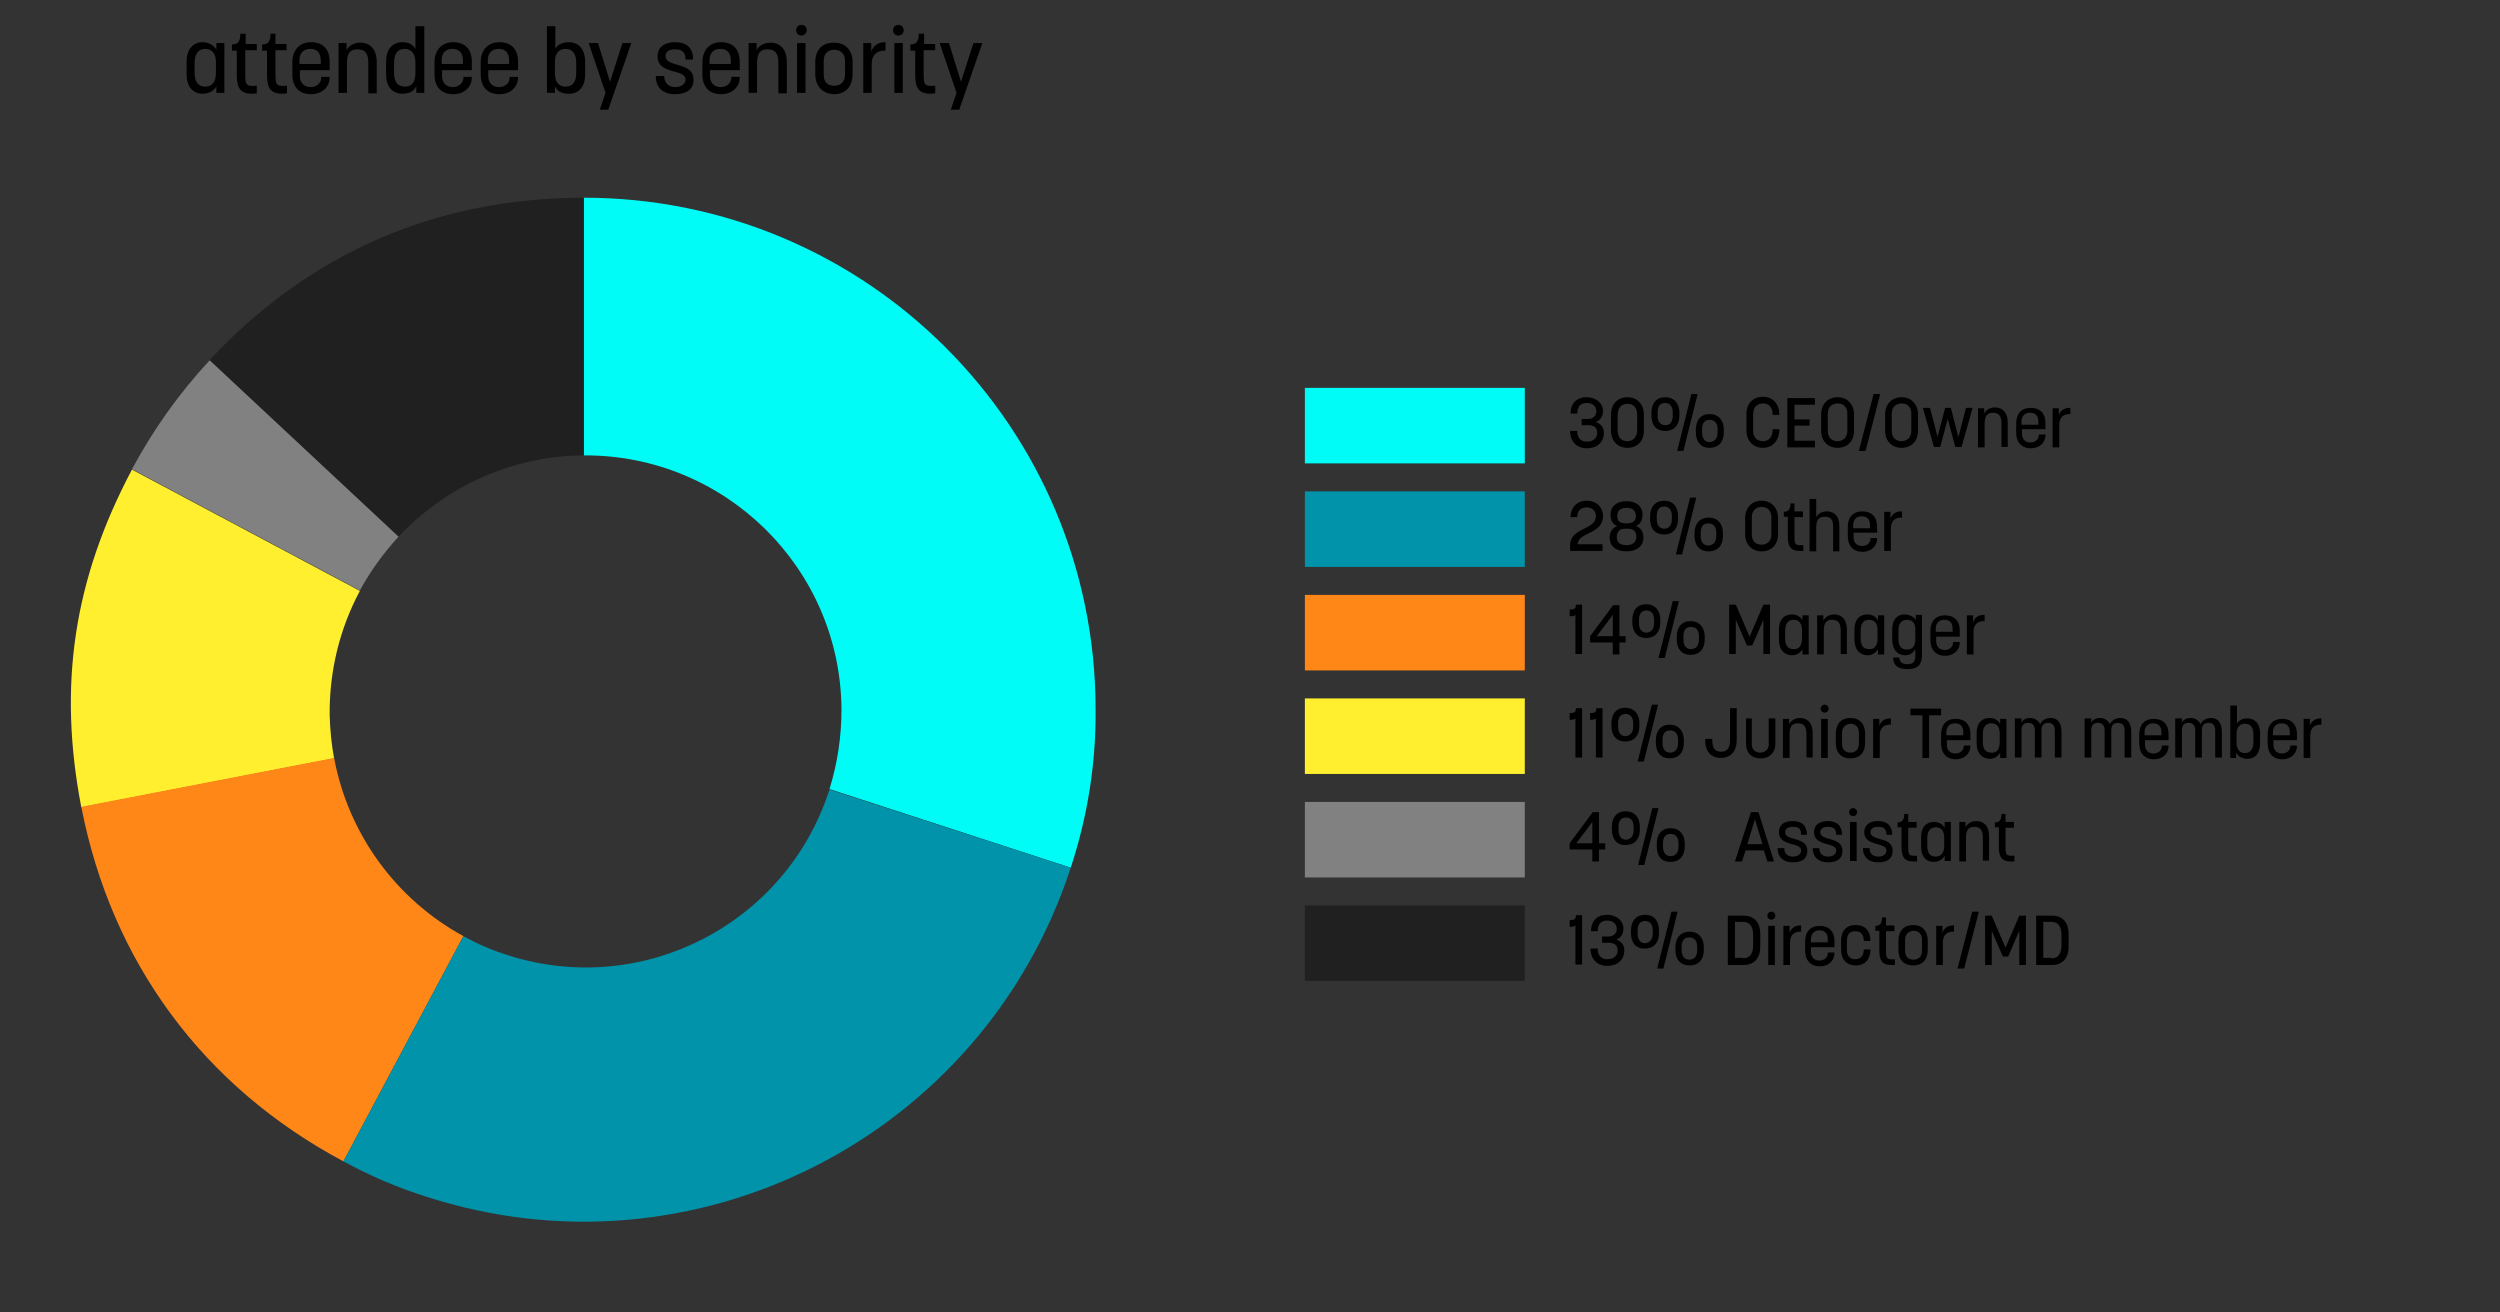 <?xml version="1.0" encoding="utf-8"?>
<!-- Generator: Adobe Illustrator 24.0.3, SVG Export Plug-In . SVG Version: 6.00 Build 0)  -->
<svg version="1.1" id="Layer_1" xmlns="http://www.w3.org/2000/svg" xmlns:xlink="http://www.w3.org/1999/xlink" x="0px" y="0px"
	 viewBox="0 0 562.7 295.4" style="enable-background:new 0 0 562.7 295.4;" xml:space="preserve">
<rect x="0" y="0" width="562.7" height="295.4" fill="#333333" stroke="none"/>
<style type="text/css">
	.st0{enable-background:new    ;}
	.st1{fill:#00FCF6;}
	.st2{fill:#0093A9;}
	.st3{fill:#FF8717;}
	.st4{fill:#FFEF2E;}
	.st5{fill:#818181;}
	.st6{fill:#202020;}
</style>
<title>attendee-by-job</title>
<g class="st0">
	<path d="M42,16.7v-2.8c0-2.9,1.5-4.4,3.6-4.4c1.7,0,2.7,1,3.1,1.7V9.7h1.8v11.2h-1.8v-1.5c-0.3,0.7-1.3,1.7-3.1,1.7
		C43.4,21.1,42,19.5,42,16.7z M48.6,16.4V14c0-2-0.9-3-2.4-3c-1.5,0-2.4,1.1-2.4,3.1v2.3c0,2,0.8,3.1,2.4,3.1
		C47.8,19.5,48.6,18.4,48.6,16.4z"/>
	<path d="M57.7,11.3h-2.5v5.2c0,2.6,0.1,3,2.6,2.8V21c-0.4,0-0.7,0.1-1.1,0.1c-2.9,0-3.4-1.7-3.4-4.3v-5.4h-1.1l0-1.4
		c1.3,0,1.9-0.6,1.9-2.4h1.2v2.3h2.5V11.3z"/>
</g>
<g class="st0">
	<path d="M64.5,11.3H62v5.2c0,2.6,0.1,3,2.6,2.8V21c-0.4,0-0.7,0.1-1.1,0.1c-2.9,0-3.4-1.7-3.4-4.3v-5.4H59l0-1.4
		c1.3,0,1.9-0.6,1.9-2.4H62v2.3h2.5V11.3z"/>
</g>
<g class="st0">
	<path d="M74.1,15.8h-6.6v1.3c0,1.6,1,2.5,2.4,2.5c1.4,0,2.4-0.9,2.4-2.1v-0.2h1.9v0.1c0,2.1-1.6,3.8-4.2,3.8
		c-2.7,0-4.2-1.7-4.2-4.4V14c0-2.7,1.6-4.5,4.2-4.5c2.7,0,4.2,1.6,4.2,4.4V15.8z M67.5,14.4h4.7v-0.7c0-1.9-0.9-2.7-2.4-2.7
		c-1.4,0-2.4,0.9-2.4,2.5V14.4z"/>
	<path d="M82.9,20.9v-6.8c0-1.9-0.6-3-2.4-3c-1.8,0-2.4,1-2.4,3.1v6.7h-1.9V9.7h1.8v1.6c0.3-0.7,1.4-1.7,3.1-1.7
		c2.3,0,3.7,1.6,3.7,4.4v7H82.9z"/>
	<path d="M86.9,16.7v-2.8c0-2.8,1.4-4.4,3.7-4.4c1.7,0,2.5,0.8,2.9,1.5V5.9h2v15h-1.8v-1.5c-0.4,0.8-1.2,1.7-3.1,1.7
		C88.3,21.1,86.9,19.5,86.9,16.7z M93.5,16.4V14c0-1.9-0.9-3-2.4-3c-1.6,0-2.4,1.1-2.4,3.1v2.3c0,2,0.8,3.1,2.4,3.1
		C92.7,19.5,93.5,18.5,93.5,16.4z"/>
	<path d="M106.1,15.8h-6.6v1.3c0,1.6,1,2.5,2.4,2.5c1.4,0,2.4-0.9,2.4-2.1v-0.2h1.9v0.1c0,2.1-1.6,3.8-4.2,3.8
		c-2.7,0-4.2-1.7-4.2-4.4V14c0-2.7,1.6-4.5,4.2-4.5c2.7,0,4.2,1.6,4.2,4.4V15.8z M99.5,14.4h4.7v-0.7c0-1.9-0.9-2.7-2.4-2.7
		c-1.4,0-2.4,0.9-2.4,2.5V14.4z"/>
	<path d="M116.5,15.8h-6.6v1.3c0,1.6,1,2.5,2.4,2.5c1.4,0,2.4-0.9,2.4-2.1v-0.2h1.9v0.1c0,2.1-1.6,3.8-4.2,3.8
		c-2.7,0-4.2-1.7-4.2-4.4V14c0-2.7,1.6-4.5,4.2-4.5c2.7,0,4.2,1.6,4.2,4.4V15.8z M109.9,14.4h4.7v-0.7c0-1.9-0.9-2.7-2.4-2.7
		c-1.4,0-2.4,0.9-2.4,2.5V14.4z"/>
</g>
<g class="st0">
	<path d="M124.9,19.4v1.5h-1.8v-15h1.9V11c0.3-0.7,1.3-1.5,3-1.5c2.3,0,3.7,1.6,3.7,4.4v2.8c0,2.9-1.4,4.4-3.7,4.4
		C126.1,21.1,125.3,20.3,124.9,19.4z M129.7,16.4v-2.3c0-1.9-0.8-3.1-2.4-3.1c-1.5,0-2.4,1-2.4,3v2.4c0,2,0.8,3.1,2.4,3.1
		C128.9,19.5,129.7,18.4,129.7,16.4z"/>
</g>
<g class="st0">
	<path d="M135,24.7l1.3-3.8l-3.8-11.2h2.1l2.7,8.7l2.8-8.7h2l-5.2,15H135z"/>
	<path d="M154.3,13.4c0-1.7-0.8-2.3-2.4-2.3c-1.4,0-2.1,0.6-2.1,1.5c0,2.7,6.3,1.2,6.3,5.3c0,2.1-1.4,3.3-4.2,3.3
		c-2.7,0-4.3-1.5-4.3-4.1h1.9c0,1.6,1,2.5,2.5,2.5c1.3,0,2.3-0.7,2.3-1.7c0-2.5-6.3-1-6.3-5.2c0-2,1.5-3.2,3.9-3.2
		c2.7,0,4.1,1.3,4.1,3.9H154.3z"/>
	<path d="M166.4,15.8h-6.6v1.3c0,1.6,1,2.5,2.4,2.5c1.4,0,2.4-0.9,2.4-2.1v-0.2h1.9v0.1c0,2.1-1.6,3.8-4.2,3.8
		c-2.7,0-4.2-1.7-4.2-4.4V14c0-2.7,1.6-4.5,4.2-4.5c2.7,0,4.2,1.6,4.2,4.4V15.8z M159.8,14.4h4.7v-0.7c0-1.9-0.9-2.7-2.4-2.7
		c-1.4,0-2.4,0.9-2.4,2.5V14.4z"/>
	<path d="M175.2,20.9v-6.8c0-1.9-0.6-3-2.4-3c-1.8,0-2.4,1-2.4,3.1v6.7h-1.9V9.7h1.8v1.6c0.3-0.7,1.4-1.7,3.1-1.7
		c2.3,0,3.7,1.6,3.7,4.4v7H175.2z"/>
	<path d="M180.4,8c-0.7,0-1.2-0.5-1.2-1.2c0-0.7,0.5-1.2,1.2-1.2s1.2,0.5,1.2,1.2C181.5,7.5,181,8,180.4,8z M179.4,20.9V9.7h1.9
		v11.2H179.4z"/>
	<path d="M183.5,16.6V14c0-2.7,1.5-4.4,4.2-4.4c2.6,0,4.2,1.7,4.2,4.4v2.7c0,2.8-1.6,4.5-4.2,4.5C185.1,21.1,183.5,19.4,183.5,16.6z
		 M185.4,13.7v3.1c0,1.7,0.9,2.5,2.4,2.5c1.4,0,2.4-0.9,2.4-2.5v-3.1c0-1.6-1-2.5-2.4-2.5C186.3,11.2,185.4,12.1,185.4,13.7z"/>
	<path d="M199.3,9.5v1.9h-0.2c-1.8,0-2.9,1-2.9,3v6.5h-1.9V9.7h1.8v2c0.2-1,1.3-2.2,2.9-2.2H199.3z"/>
	<path d="M202.2,8c-0.7,0-1.2-0.5-1.2-1.2c0-0.7,0.5-1.2,1.2-1.2s1.2,0.5,1.2,1.2C203.4,7.5,202.9,8,202.2,8z M201.3,20.9V9.7h1.9
		v11.2H201.3z"/>
	<path d="M210.4,11.3h-2.5v5.2c0,2.6,0.1,3,2.6,2.8V21c-0.4,0-0.7,0.1-1.1,0.1c-2.9,0-3.4-1.7-3.4-4.3v-5.4h-1.1l0-1.4
		c1.3,0,1.9-0.6,1.9-2.4h1.2v2.3h2.5V11.3z"/>
	<path d="M214,24.7l1.3-3.8l-3.8-11.2h2.1l2.7,8.7l2.8-8.7h2l-5.2,15H214z"/>
</g>
<g class="st0">
	<path d="M357.1,90.7c-1.2,0-2.1,0.7-2.1,2.4h-1.5c0-2.3,1.4-3.7,3.6-3.7c2.1,0,3.7,1.3,3.7,3.1c0,1.2-0.6,2.1-1.6,2.5
		c0.9,0.3,1.8,1,1.8,2.4c0,2.2-1.6,3.5-3.8,3.5c-2.2,0-3.8-1.4-3.8-3.9h1.6c0,1.7,0.9,2.4,2.2,2.4c1.2,0,2.3-0.6,2.3-2
		c0-1.2-0.8-1.7-2-1.7h-1.5v-1.4h1.4c1.1,0,1.9-0.7,1.9-1.7C359.3,91.3,358.3,90.7,357.1,90.7z"/>
	<path d="M362.6,97v-3.7c0-2.3,1.5-3.9,3.7-3.9c2.2,0,3.7,1.6,3.7,3.9V97c0,2.3-1.5,3.8-3.7,3.8C364.1,100.8,362.6,99.2,362.6,97z
		 M368.5,96.7v-3.2c0-1.9-0.9-2.6-2.2-2.6c-1.3,0-2.2,0.8-2.2,2.7v3.1c0,1.9,0.9,2.6,2.2,2.6C367.5,99.3,368.5,98.5,368.5,96.7z"/>
	<path d="M371.7,93.5v-0.6c0-2.1,1.1-3.5,3.1-3.5c2,0,3.2,1.4,3.2,3.5v0.6c0,2.2-1.2,3.5-3.2,3.5C372.8,97,371.7,95.7,371.7,93.5z
		 M376.5,93.5v-0.7c0-1.4-0.7-2.1-1.7-2.1c-1.1,0-1.7,0.7-1.7,2.1v0.7c0,1.4,0.6,2.2,1.7,2.2C375.9,95.7,376.5,95,376.5,93.5z
		 M382.1,88.7l-3.2,12.8h-1.4l3.2-12.8H382.1z M381.7,97.3v-0.6c0-2.1,1.1-3.5,3.1-3.5c2,0,3.2,1.4,3.2,3.5v0.6
		c0,2.2-1.2,3.5-3.2,3.5C382.8,100.8,381.7,99.4,381.7,97.3z M386.6,97.3v-0.7c0-1.4-0.7-2.1-1.8-2.1s-1.7,0.7-1.7,2.1v0.7
		c0,1.5,0.7,2.2,1.7,2.2C385.9,99.4,386.6,98.8,386.6,97.3z"/>
	<path d="M400.5,96.6c0,2.4-1.4,4.2-3.7,4.2c-2.2,0-3.7-1.6-3.7-3.9v-3.8c0-2.3,1.5-3.8,3.7-3.8c2.3,0,3.7,1.7,3.7,4.1H399
		c0-1.4-0.6-2.6-2.2-2.6c-1.1,0-2.2,0.7-2.2,2.3V97c0,1.5,0.9,2.3,2.2,2.3c1.7,0,2.2-1.4,2.2-2.7H400.5z"/>
</g>
<g class="st0">
	<path d="M403.9,99.2h4.6v1.5h-6.2V89.6h6.2v1.5h-4.6v3.3h3.4v1.4h-3.4V99.2z"/>
</g>
<g class="st0">
	<path d="M409.9,97v-3.7c0-2.3,1.5-3.9,3.7-3.9c2.2,0,3.7,1.6,3.7,3.9V97c0,2.3-1.5,3.8-3.7,3.8C411.4,100.8,409.9,99.2,409.9,97z
		 M415.8,97v-3.9c0-1.5-0.9-2.3-2.2-2.3c-1.1,0-2.2,0.7-2.2,2.3V97c0,1.5,0.9,2.3,2.2,2.3C414.7,99.3,415.8,98.6,415.8,97z"/>
	<path d="M423.2,88.7l-3.3,12.8h-1.5l3.3-12.8H423.2z"/>
	<path d="M424.3,97v-3.7c0-2.3,1.5-3.9,3.7-3.9c2.2,0,3.7,1.6,3.7,3.9V97c0,2.3-1.5,3.8-3.7,3.8C425.8,100.8,424.3,99.2,424.3,97z
		 M430.2,97v-3.9c0-1.5-0.9-2.3-2.2-2.3c-1.1,0-2.2,0.7-2.2,2.3V97c0,1.5,0.9,2.3,2.2,2.3C429.1,99.3,430.2,98.6,430.2,97z"/>
	<path d="M440.8,98.4l1.7-6.6h1.5l-2.5,8.8h-1.4l-1.7-6.3l-1.7,6.3h-1.4l-2.5-8.8h1.6l1.7,6.5l1.7-6.5h1.3L440.8,98.4z"/>
	<path d="M450.5,100.7v-5.4c0-1.5-0.5-2.4-1.9-2.4c-1.4,0-1.9,0.8-1.9,2.5v5.3h-1.5v-8.8h1.4v1.2c0.3-0.6,1.1-1.4,2.4-1.4
		c1.8,0,2.9,1.2,2.9,3.4v5.5H450.5z"/>
	<path d="M460.3,96.6h-5.2v1c0,1.3,0.8,2,1.9,2c1.1,0,1.9-0.7,1.9-1.7v-0.1h1.5v0.1c0,1.6-1.2,3-3.3,3c-2.1,0-3.3-1.4-3.3-3.5v-2.1
		c0-2.2,1.2-3.5,3.3-3.5c2.1,0,3.3,1.3,3.3,3.4V96.6z M455.1,95.6h3.7V95c0-1.5-0.7-2.1-1.9-2.1c-1.1,0-1.9,0.7-1.9,2V95.6z"/>
	<path d="M466,91.7v1.5h-0.2c-1.4,0-2.3,0.8-2.3,2.4v5.1H462v-8.8h1.4v1.6c0.2-0.8,1-1.7,2.3-1.7H466z"/>
</g>
<rect x="293.7" y="87.3" class="st1" width="49.5" height="17"/>
<g class="st0">
	<path d="M353.4,124v-1.2c0-4.2,5.8-3.4,5.8-6.6c0-1.3-0.9-2-2.1-2c-1.5,0-2.1,1-2.1,2.2h-1.5c0-2.2,1.5-3.7,3.6-3.7
		c2.2,0,3.7,1.4,3.7,3.5c0,4.1-5.6,3.5-5.7,6.3h5.6v1.5H353.4z"/>
	<path d="M362.3,121c0-1.2,0.6-2.2,1.7-2.6c-1-0.4-1.5-1.2-1.5-2.6c0-1.9,1.5-3,3.6-3c2.1,0,3.6,1.1,3.6,3c0,1.3-0.5,2.2-1.5,2.6
		c1.2,0.4,1.7,1.4,1.7,2.6c0,2-1.6,3.1-3.8,3.1C363.8,124.1,362.3,123,362.3,121z M363.9,120.9c0,1.4,1,1.8,2.2,1.8
		c1.2,0,2.2-0.5,2.2-1.9c0-1.1-0.6-1.8-1.8-1.8c-0.8,0-0.8,0-0.8,0C364.6,119,363.9,119.6,363.9,120.9z M366.1,117.8
		c1.3,0,2.1-0.4,2.1-1.7c0-1.3-0.9-1.8-2.1-1.8s-2.1,0.5-2.1,1.8C364,117.5,364.8,117.8,366.1,117.8z"/>
	<path d="M371.4,116.8v-0.6c0-2.1,1.2-3.5,3.2-3.5c2,0,3.1,1.4,3.1,3.5v0.6c0,2.2-1.2,3.5-3.1,3.5
		C372.5,120.3,371.4,119,371.4,116.8z M376.3,116.8v-0.7c0-1.4-0.7-2.1-1.7-2.1c-1.1,0-1.7,0.7-1.7,2.1v0.7c0,1.4,0.6,2.2,1.7,2.2
		C375.6,119,376.3,118.3,376.3,116.8z M381.8,112l-3.2,12.8h-1.4l3.2-12.8H381.8z M381.4,120.6v-0.6c0-2.1,1.2-3.5,3.2-3.5
		c2,0,3.2,1.4,3.2,3.5v0.6c0,2.2-1.2,3.5-3.2,3.5C382.5,124.1,381.4,122.7,381.4,120.6z M386.3,120.6v-0.7c0-1.4-0.7-2.1-1.8-2.1
		c-1.1,0-1.7,0.7-1.7,2.1v0.7c0,1.5,0.7,2.2,1.7,2.2C385.6,122.7,386.3,122.1,386.3,120.6z"/>
	<path d="M392.8,120.3v-3.7c0-2.3,1.5-3.9,3.7-3.9c2.2,0,3.7,1.6,3.7,3.9v3.7c0,2.3-1.5,3.8-3.7,3.8
		C394.3,124.1,392.8,122.5,392.8,120.3z M398.7,120.3v-3.9c0-1.5-0.9-2.3-2.2-2.3c-1.1,0-2.2,0.7-2.2,2.3v3.9c0,1.5,0.9,2.3,2.2,2.3
		C397.6,122.6,398.7,121.9,398.7,120.3z"/>
	<path d="M405.8,116.4h-1.9v4.1c0,2.1,0.1,2.3,2,2.2v1.3c-0.3,0-0.6,0-0.8,0c-2.3,0-2.7-1.3-2.7-3.4v-4.3h-0.9l0-1.1
		c1,0,1.5-0.5,1.5-1.9h0.9v1.8h1.9V116.4z"/>
	<path d="M412.6,124v-5.4c0-1.5-0.4-2.3-1.9-2.3c-1.4,0-1.9,0.8-1.9,2.5v5.3h-1.5v-11.8h1.5v4.2c0.3-0.9,1.3-1.4,2.4-1.4
		c1.6,0,2.8,1,2.8,3.3v5.7H412.6z"/>
	<path d="M422.4,119.9h-5.2v1c0,1.3,0.8,2,1.9,2c1.1,0,1.9-0.7,1.9-1.7v-0.1h1.5v0.1c0,1.6-1.2,3-3.3,3c-2.1,0-3.3-1.4-3.3-3.5v-2.1
		c0-2.2,1.2-3.5,3.3-3.5c2.1,0,3.3,1.3,3.3,3.4V119.9z M417.2,118.9h3.7v-0.6c0-1.5-0.7-2.1-1.9-2.1c-1.1,0-1.9,0.7-1.9,2V118.9z"/>
	<path d="M428.1,115v1.5h-0.2c-1.4,0-2.3,0.8-2.3,2.4v5.1h-1.5v-8.8h1.4v1.6c0.2-0.8,1-1.7,2.3-1.7H428.1z"/>
</g>
<rect x="293.7" y="110.6" class="st2" width="49.5" height="17"/>
<g class="st0">
	<path d="M354.6,138.4c-0.3,0.3-0.7,0.3-1.3,0.3v-1.5c1.2,0,1.4-0.3,1.4-1.1h1.4v11.1h-1.5V138.4z"/>
	<path d="M357.9,143.2l5.2-7h1.4v7h1.4v1.4h-1.4v2.7H363v-2.7h-5.1V143.2z M363,143.2v-4.8l-3.6,4.8H363z"/>
	<path d="M367.4,140.1v-0.6c0-2.1,1.1-3.5,3.1-3.5c2,0,3.2,1.4,3.2,3.5v0.6c0,2.2-1.2,3.5-3.2,3.5
		C368.6,143.6,367.4,142.3,367.4,140.1z M372.3,140.2v-0.7c0-1.4-0.7-2.1-1.7-2.1c-1.1,0-1.7,0.7-1.7,2.1v0.7c0,1.4,0.6,2.2,1.7,2.2
		C371.7,142.3,372.3,141.6,372.3,140.2z M377.9,135.3l-3.2,12.8h-1.4l3.2-12.8H377.9z M377.4,143.9v-0.6c0-2.1,1.1-3.5,3.1-3.5
		c2,0,3.2,1.4,3.2,3.5v0.6c0,2.2-1.2,3.5-3.2,3.5C378.6,147.4,377.4,146.1,377.4,143.9z M382.4,143.9v-0.7c0-1.4-0.7-2.1-1.8-2.1
		s-1.7,0.7-1.7,2.1v0.7c0,1.5,0.7,2.2,1.7,2.2C381.7,146.1,382.4,145.4,382.4,143.9z"/>
	<path d="M393.2,145.3l-2.5-5.8v7.7h-1.5v-11.1h1.5l3.1,7.2l3.1-7.2h1.5v11.1h-1.5v-7.7l-2.5,5.8H393.2z"/>
	<path d="M400.4,143.9v-2.2c0-2.3,1.2-3.4,2.9-3.4c1.4,0,2.2,0.8,2.4,1.4v-1.2h1.4v8.8h-1.4v-1.2c-0.3,0.6-1.1,1.4-2.4,1.4
		C401.5,147.4,400.4,146.2,400.4,143.9z M405.6,143.7v-1.9c0-1.5-0.7-2.3-1.9-2.3c-1.2,0-1.9,0.8-1.9,2.4v1.8c0,1.6,0.6,2.4,1.9,2.4
		C404.9,146.2,405.6,145.3,405.6,143.7z"/>
	<path d="M414.3,147.3v-5.4c0-1.5-0.5-2.4-1.9-2.4c-1.4,0-1.9,0.8-1.9,2.5v5.3h-1.5v-8.8h1.4v1.2c0.3-0.6,1.1-1.4,2.4-1.4
		c1.8,0,2.9,1.2,2.9,3.4v5.5H414.3z"/>
	<path d="M417.4,143.9v-2.2c0-2.3,1.2-3.4,2.9-3.4c1.4,0,2.2,0.8,2.4,1.4v-1.2h1.4v8.8h-1.4v-1.2c-0.3,0.6-1.1,1.4-2.4,1.4
		C418.5,147.4,417.4,146.2,417.4,143.9z M422.6,143.7v-1.9c0-1.5-0.7-2.3-1.9-2.3c-1.2,0-1.9,0.8-1.9,2.4v1.8c0,1.6,0.6,2.4,1.9,2.4
		C421.9,146.2,422.6,145.3,422.6,143.7z"/>
	<path d="M425.9,143.9v-2.2c0-2.2,1.1-3.4,2.7-3.4c1.3,0,2.3,0.6,2.6,1.3v-1.2h1.4v8.9c0,2.1-0.7,3.3-3.3,3.3
		c-2.6,0-3.2-1.3-3.2-2.6h1.4c0,0.8,0.5,1.5,1.8,1.5c1.3,0,1.8-0.6,1.8-1.8v-1.6c-0.3,0.6-1,1.4-2.3,1.4
		C427,147.4,425.9,146.2,425.9,143.9z M431.1,143.9v-2.3c0-1.4-0.7-2.1-1.9-2.1c-1.2,0-1.9,0.8-1.9,2.4v1.9c0,1.6,0.6,2.4,1.9,2.4
		C430.4,146.2,431.1,145.5,431.1,143.9z"/>
	<path d="M441,143.3h-5.2v1c0,1.3,0.8,2,1.9,2c1.1,0,1.9-0.7,1.9-1.7v-0.1h1.5v0.1c0,1.6-1.2,3-3.3,3c-2.1,0-3.3-1.4-3.3-3.5v-2.1
		c0-2.2,1.2-3.5,3.3-3.5c2.1,0,3.3,1.3,3.3,3.4V143.3z M435.8,142.2h3.7v-0.6c0-1.5-0.7-2.1-1.9-2.1c-1.1,0-1.9,0.7-1.9,2V142.2z"/>
	<path d="M446.7,138.3v1.5h-0.2c-1.4,0-2.3,0.8-2.3,2.4v5.1h-1.5v-8.8h1.4v1.6c0.2-0.8,1-1.7,2.3-1.7H446.7z"/>
</g>
<rect x="293.7" y="133.9" class="st3" width="49.5" height="17"/>
<g class="st0">
	<path d="M354.6,161.7c-0.3,0.3-0.7,0.3-1.3,0.3v-1.5c1.2,0,1.4-0.3,1.4-1.1h1.4v11.1h-1.5V161.7z"/>
	<path d="M359.2,161.7c-0.3,0.3-0.7,0.3-1.3,0.3v-1.5c1.2,0,1.4-0.3,1.4-1.1h1.4v11.1h-1.5V161.7z"/>
	<path d="M362.7,163.4v-0.6c0-2.1,1.1-3.5,3.1-3.5c2,0,3.2,1.4,3.2,3.5v0.6c0,2.2-1.2,3.5-3.2,3.5
		C363.9,166.9,362.7,165.6,362.7,163.4z M367.6,163.5v-0.7c0-1.4-0.7-2.1-1.7-2.1c-1.1,0-1.7,0.7-1.7,2.1v0.7c0,1.4,0.6,2.2,1.7,2.2
		C366.9,165.6,367.6,164.9,367.6,163.5z M373.2,158.6l-3.2,12.8h-1.4l3.2-12.8H373.2z M372.7,167.2v-0.6c0-2.1,1.1-3.5,3.1-3.5
		c2,0,3.2,1.4,3.2,3.5v0.6c0,2.2-1.2,3.5-3.2,3.5C373.9,170.7,372.7,169.4,372.7,167.2z M377.7,167.2v-0.7c0-1.4-0.7-2.1-1.8-2.1
		c-1.1,0-1.7,0.7-1.7,2.1v0.7c0,1.5,0.7,2.2,1.7,2.2C377,169.4,377.7,168.7,377.7,167.2z"/>
	<path d="M385.4,166.4v0.3c0,2.1,1,2.5,2,2.5c1.2,0,2-0.7,2-2.5v-7.3h1.5v7.1c0,2.8-1.5,4.1-3.6,4.1c-2.1,0-3.5-1.4-3.5-4v-0.3
		H385.4z"/>
	<path d="M394.3,161.7v5.9c0,1.2,0.9,1.8,1.9,1.8c1,0,1.9-0.7,1.9-1.8v-5.9h1.5v5.7c0,2-1.3,3.3-3.3,3.3c-2.1,0-3.3-1.3-3.3-3.3
		v-5.7H394.3z"/>
	<path d="M406.6,170.6v-5.4c0-1.5-0.5-2.4-1.9-2.4c-1.4,0-1.9,0.8-1.9,2.5v5.3h-1.5v-8.8h1.4v1.2c0.3-0.6,1.1-1.4,2.4-1.4
		c1.8,0,2.9,1.2,2.9,3.4v5.5H406.6z"/>
	<path d="M410.7,160.4c-0.5,0-0.9-0.4-0.9-0.9s0.4-0.9,0.9-0.9s0.9,0.4,0.9,0.9S411.2,160.4,410.7,160.4z M409.9,170.6v-8.8h1.5v8.8
		H409.9z"/>
	<path d="M413.2,167.2v-2.1c0-2.1,1.2-3.5,3.3-3.5c2.1,0,3.3,1.4,3.3,3.5v2.1c0,2.2-1.2,3.5-3.3,3.5
		C414.4,170.7,413.2,169.4,413.2,167.2z M414.6,164.9v2.5c0,1.3,0.7,2,1.9,2c1.1,0,1.9-0.7,1.9-2v-2.5c0-1.3-0.8-2-1.9-2
		C415.4,163,414.6,163.7,414.6,164.9z"/>
	<path d="M425.6,161.6v1.5h-0.2c-1.4,0-2.3,0.8-2.3,2.4v5.1h-1.5v-8.8h1.4v1.6c0.2-0.8,1-1.7,2.3-1.7H425.6z"/>
</g>
<g class="st0">
	<path d="M432.7,170.6V161h-2.7v-1.5h6.9v1.5h-2.7v9.6H432.7z"/>
</g>
<g class="st0">
	<path d="M443.4,166.6h-5.2v1c0,1.3,0.8,2,1.9,2c1.1,0,1.9-0.7,1.9-1.7v-0.1h1.5v0.1c0,1.6-1.2,3-3.3,3c-2.1,0-3.3-1.4-3.3-3.5v-2.1
		c0-2.2,1.2-3.5,3.3-3.5c2.1,0,3.3,1.3,3.3,3.4V166.6z M438.2,165.5h3.7v-0.6c0-1.5-0.7-2.1-1.9-2.1c-1.1,0-1.9,0.7-1.9,2V165.5z"/>
	<path d="M444.9,167.2V165c0-2.3,1.2-3.4,2.9-3.4c1.4,0,2.2,0.8,2.4,1.4v-1.2h1.4v8.8h-1.4v-1.2c-0.3,0.6-1.1,1.4-2.4,1.4
		C446,170.7,444.9,169.5,444.9,167.2z M450.1,167v-1.9c0-1.5-0.7-2.3-1.9-2.3c-1.2,0-1.9,0.8-1.9,2.4v1.8c0,1.6,0.6,2.4,1.9,2.4
		C449.5,169.5,450.1,168.6,450.1,167z"/>
	<path d="M455,161.7v1c0.2-0.5,0.8-1.1,2-1.1c0.9,0,1.8,0.5,2.2,1.4c0.3-0.7,1.1-1.4,2.4-1.4c1.5,0,2.4,1.1,2.4,3.1v5.8h-1.5v-6.1
		c0-1.1-0.5-1.7-1.5-1.7s-1.5,0.6-1.5,1.6v6.2H458v-6.1c0-1.2-0.6-1.7-1.5-1.7c-1,0-1.5,0.6-1.5,1.6v6.2h-1.5v-8.8H455z"/>
	<path d="M470.7,161.7v1c0.2-0.5,0.8-1.1,2-1.1c0.9,0,1.8,0.5,2.2,1.4c0.3-0.7,1.1-1.4,2.4-1.4c1.5,0,2.4,1.1,2.4,3.1v5.8h-1.5v-6.1
		c0-1.1-0.5-1.7-1.5-1.7c-1,0-1.5,0.6-1.5,1.6v6.2h-1.5v-6.1c0-1.2-0.6-1.7-1.5-1.7c-1,0-1.5,0.6-1.5,1.6v6.2h-1.5v-8.8H470.7z"/>
	<path d="M488,166.6h-5.2v1c0,1.3,0.8,2,1.9,2c1.1,0,1.9-0.7,1.9-1.7v-0.1h1.5v0.1c0,1.6-1.2,3-3.3,3c-2.1,0-3.3-1.4-3.3-3.5v-2.1
		c0-2.2,1.2-3.5,3.3-3.5c2.1,0,3.3,1.3,3.3,3.4V166.6z M482.8,165.5h3.7v-0.6c0-1.5-0.7-2.1-1.9-2.1c-1.1,0-1.9,0.7-1.9,2V165.5z"/>
	<path d="M491.1,161.7v1c0.2-0.5,0.8-1.1,2-1.1c0.9,0,1.8,0.5,2.2,1.4c0.3-0.7,1.1-1.4,2.4-1.4c1.5,0,2.4,1.1,2.4,3.1v5.8h-1.5v-6.1
		c0-1.1-0.5-1.7-1.5-1.7s-1.5,0.6-1.5,1.6v6.2h-1.5v-6.1c0-1.2-0.6-1.7-1.5-1.7c-1,0-1.5,0.6-1.5,1.6v6.2h-1.5v-8.8H491.1z"/>
	<path d="M503.3,169.4v1.2H502v-11.8h1.5v4.1c0.3-0.6,1-1.2,2.3-1.2c1.8,0,2.9,1.2,2.9,3.4v2.2c0,2.3-1.1,3.5-2.9,3.5
		C504.3,170.7,503.7,170.1,503.3,169.4z M507.2,167.1v-1.8c0-1.5-0.6-2.4-1.9-2.4c-1.2,0-1.9,0.8-1.9,2.3v1.9c0,1.6,0.7,2.4,1.9,2.4
		C506.5,169.5,507.2,168.6,507.2,167.1z"/>
	<path d="M516.9,166.6h-5.2v1c0,1.3,0.8,2,1.9,2c1.1,0,1.9-0.7,1.9-1.7v-0.1h1.5v0.1c0,1.6-1.2,3-3.3,3c-2.1,0-3.3-1.4-3.3-3.5v-2.1
		c0-2.2,1.2-3.5,3.3-3.5c2.1,0,3.3,1.3,3.3,3.4V166.6z M511.7,165.5h3.7v-0.6c0-1.5-0.7-2.1-1.9-2.1c-1.1,0-1.9,0.7-1.9,2V165.5z"/>
	<path d="M522.5,161.6v1.5h-0.2c-1.4,0-2.3,0.8-2.3,2.4v5.1h-1.5v-8.8h1.4v1.6c0.2-0.8,1-1.7,2.3-1.7H522.5z"/>
</g>
<rect x="293.7" y="157.2" class="st4" width="49.5" height="17"/>
<g class="st0">
	<path d="M353.3,189.8l5.2-7h1.4v7h1.4v1.4h-1.4v2.7h-1.5v-2.7h-5.1V189.8z M358.4,189.8V185l-3.6,4.8H358.4z"/>
	<path d="M362.8,186.7v-0.6c0-2.1,1.1-3.5,3.1-3.5c2,0,3.2,1.4,3.2,3.5v0.6c0,2.2-1.2,3.5-3.2,3.5
		C364,190.3,362.8,188.9,362.8,186.7z M367.7,186.8v-0.7c0-1.4-0.7-2.1-1.7-2.1c-1.1,0-1.7,0.7-1.7,2.1v0.7c0,1.4,0.6,2.2,1.7,2.2
		C367.1,188.9,367.7,188.2,367.7,186.8z M373.3,181.9l-3.2,12.8h-1.4l3.2-12.8H373.3z M372.9,190.5v-0.6c0-2.1,1.1-3.5,3.1-3.5
		c2,0,3.2,1.4,3.2,3.5v0.6c0,2.2-1.2,3.5-3.2,3.5C374,194,372.9,192.7,372.9,190.5z M377.8,190.5v-0.7c0-1.4-0.7-2.1-1.8-2.1
		s-1.7,0.7-1.7,2.1v0.7c0,1.5,0.7,2.2,1.7,2.2C377.1,192.7,377.8,192,377.8,190.5z"/>
	<path d="M397.8,193.9l-0.8-2.5h-4.1l-0.8,2.5h-1.6l3.6-11.1h1.7l3.5,11.1H397.8z M393.3,190h3.4l-1.7-5.6L393.3,190z"/>
	<path d="M405.4,187.9c0-1.4-0.6-1.8-1.9-1.8c-1.1,0-1.7,0.5-1.7,1.2c0,2.1,5,0.9,5,4.2c0,1.7-1.1,2.6-3.3,2.6
		c-2.1,0-3.4-1.2-3.4-3.2h1.5c0,1.3,0.8,1.9,2,1.9c1,0,1.8-0.5,1.8-1.4c0-1.9-5-0.8-5-4.1c0-1.6,1.1-2.5,3.1-2.5
		c2.1,0,3.2,1.1,3.2,3.1H405.4z"/>
	<path d="M413.3,187.9c0-1.4-0.6-1.8-1.9-1.8c-1.1,0-1.7,0.5-1.7,1.2c0,2.1,5,0.9,5,4.2c0,1.7-1.1,2.6-3.3,2.6
		c-2.1,0-3.4-1.2-3.4-3.2h1.5c0,1.3,0.8,1.9,2,1.9c1,0,1.8-0.5,1.8-1.4c0-1.9-5-0.8-5-4.1c0-1.6,1.2-2.5,3.1-2.5
		c2.1,0,3.2,1.1,3.2,3.1H413.3z"/>
	<path d="M417.1,183.7c-0.5,0-0.9-0.4-0.9-0.9s0.4-0.9,0.9-0.9s0.9,0.4,0.9,0.9S417.6,183.7,417.1,183.7z M416.4,193.9V185h1.5v8.8
		H416.4z"/>
	<path d="M424.6,187.9c0-1.4-0.6-1.8-1.9-1.8c-1.1,0-1.7,0.5-1.7,1.2c0,2.1,5,0.9,5,4.2c0,1.7-1.1,2.6-3.3,2.6
		c-2.1,0-3.4-1.2-3.4-3.2h1.5c0,1.3,0.8,1.9,2,1.9c1,0,1.8-0.5,1.8-1.4c0-1.9-5-0.8-5-4.1c0-1.6,1.2-2.5,3.1-2.5
		c2.1,0,3.2,1.1,3.2,3.1H424.6z"/>
</g>
<g class="st0">
	<path d="M431.4,186.3h-1.9v4.1c0,2.1,0.1,2.3,2,2.2v1.3c-0.3,0-0.6,0-0.8,0c-2.3,0-2.7-1.3-2.7-3.4v-4.3h-0.9l0-1.1
		c1,0,1.5-0.5,1.5-1.9h0.9v1.8h1.9V186.3z"/>
</g>
<g class="st0">
	<path d="M432.4,190.6v-2.2c0-2.3,1.2-3.4,2.9-3.4c1.4,0,2.2,0.8,2.4,1.4V185h1.4v8.8h-1.4v-1.2c-0.3,0.6-1.1,1.4-2.4,1.4
		C433.5,194,432.4,192.8,432.4,190.6z M437.6,190.4v-1.9c0-1.5-0.7-2.3-1.9-2.3c-1.2,0-1.9,0.8-1.9,2.4v1.8c0,1.6,0.6,2.4,1.9,2.4
		C436.9,192.8,437.6,191.9,437.6,190.4z"/>
	<path d="M446.3,193.9v-5.4c0-1.5-0.5-2.4-1.9-2.4c-1.4,0-1.9,0.8-1.9,2.5v5.3h-1.5V185h1.4v1.2c0.3-0.6,1.1-1.4,2.4-1.4
		c1.8,0,2.9,1.2,2.9,3.4v5.5H446.3z"/>
	<path d="M453.3,186.3h-1.9v4.1c0,2.1,0.1,2.3,2,2.2v1.3c-0.3,0-0.6,0-0.8,0c-2.3,0-2.7-1.3-2.7-3.4v-4.3H449l0-1.1
		c1,0,1.5-0.5,1.5-1.9h0.9v1.8h1.9V186.3z"/>
</g>
<rect x="293.7" y="180.5" class="st5" width="49.5" height="17"/>
<g class="st0">
	<path d="M354.6,208.3c-0.3,0.3-0.7,0.3-1.3,0.3v-1.5c1.2,0,1.4-0.3,1.4-1.1h1.4v11.1h-1.5V208.3z"/>
	<path d="M361.7,207.2c-1.2,0-2.1,0.7-2.1,2.4h-1.5c0-2.3,1.4-3.7,3.6-3.7c2.1,0,3.7,1.3,3.7,3.1c0,1.2-0.6,2.1-1.6,2.5
		c0.9,0.3,1.8,1,1.8,2.4c0,2.2-1.6,3.5-3.8,3.5c-2.2,0-3.8-1.4-3.8-3.9h1.6c0,1.7,0.9,2.4,2.2,2.4c1.2,0,2.3-0.6,2.3-2
		c0-1.2-0.8-1.7-2-1.7h-1.5v-1.4h1.4c1.1,0,1.9-0.7,1.9-1.7C363.9,207.8,362.9,207.2,361.7,207.2z"/>
	<path d="M367.1,210v-0.6c0-2.1,1.2-3.5,3.2-3.5c2,0,3.1,1.4,3.1,3.5v0.6c0,2.2-1.2,3.5-3.1,3.5C368.2,213.6,367.1,212.2,367.1,210z
		 M372,210.1v-0.7c0-1.4-0.7-2.1-1.7-2.1c-1.1,0-1.7,0.7-1.7,2.1v0.7c0,1.4,0.6,2.2,1.7,2.2C371.3,212.2,372,211.5,372,210.1z
		 M377.6,205.2l-3.2,12.8h-1.4l3.2-12.8H377.6z M377.1,213.8v-0.6c0-2.1,1.2-3.5,3.2-3.5c2,0,3.2,1.4,3.2,3.5v0.6
		c0,2.2-1.2,3.5-3.2,3.5C378.3,217.3,377.1,216,377.1,213.8z M382,213.8v-0.7c0-1.4-0.7-2.1-1.8-2.1c-1.1,0-1.7,0.7-1.7,2.1v0.7
		c0,1.5,0.7,2.2,1.7,2.2C381.4,216,382,215.3,382,213.8z"/>
	<path d="M388.9,217.2v-11.1h3.6c2.2,0,3.7,1.4,3.7,4.1v2.9c0,2.7-1.5,4.1-3.7,4.1H388.9z M392.3,215.7c1.3,0,2.3-0.7,2.3-3v-2.2
		c0-2.3-1-3-2.3-3h-1.8v8.1H392.3z"/>
	<path d="M398.7,207c-0.5,0-0.9-0.4-0.9-0.9s0.4-0.9,0.9-0.9c0.5,0,0.9,0.4,0.9,0.9S399.2,207,398.7,207z M398,217.2v-8.8h1.5v8.8
		H398z"/>
</g>
<g class="st0">
	<path d="M405.4,208.2v1.5h-0.2c-1.4,0-2.3,0.8-2.3,2.4v5.1h-1.5v-8.8h1.4v1.6c0.2-0.8,1-1.7,2.3-1.7H405.4z"/>
</g>
<g class="st0">
	<path d="M412.8,213.2h-5.2v1c0,1.3,0.8,2,1.9,2c1.1,0,1.9-0.7,1.9-1.7v-0.1h1.5v0.1c0,1.6-1.2,3-3.3,3c-2.1,0-3.3-1.4-3.3-3.5v-2.1
		c0-2.2,1.2-3.5,3.3-3.5c2.1,0,3.3,1.3,3.3,3.4V213.2z M407.7,212.1h3.7v-0.6c0-1.5-0.7-2.1-1.9-2.1c-1.1,0-1.9,0.7-1.9,2V212.1z"/>
	<path d="M419.5,211.8c0-1.4-0.6-2.2-1.9-2.2c-1.3,0-1.9,0.7-1.9,2.3v1.9c0,1.3,0.6,2.1,1.9,2.1c1.2,0,1.9-0.8,1.9-2.2h1.5
		c0,2.2-1.2,3.6-3.3,3.6c-2.1,0-3.3-1.4-3.3-3.5v-2.1c0-2.2,1.2-3.5,3.3-3.5c2.1,0,3.3,1.3,3.3,3.6H419.5z"/>
</g>
<g class="st0">
	<path d="M426.4,209.6h-1.9v4.1c0,2.1,0.1,2.3,2,2.2v1.3c-0.3,0-0.6,0-0.8,0c-2.3,0-2.7-1.3-2.7-3.4v-4.3h-0.9l0-1.1
		c1,0,1.5-0.5,1.5-1.9h0.9v1.8h1.9V209.6z"/>
</g>
<g class="st0">
	<path d="M427.3,213.8v-2.1c0-2.1,1.2-3.5,3.3-3.5c2.1,0,3.3,1.4,3.3,3.5v2.1c0,2.2-1.2,3.5-3.3,3.5
		C428.5,217.3,427.3,216,427.3,213.8z M428.8,211.5v2.5c0,1.3,0.7,2,1.9,2c1.1,0,1.9-0.7,1.9-2v-2.5c0-1.3-0.8-2-1.9-2
		C429.5,209.6,428.8,210.3,428.8,211.5z"/>
	<path d="M439.8,208.2v1.5h-0.2c-1.4,0-2.3,0.8-2.3,2.4v5.1h-1.5v-8.8h1.4v1.6c0.2-0.8,1-1.7,2.3-1.7H439.8z"/>
	<path d="M445.4,205.2l-3.3,12.8h-1.5l3.3-12.8H445.4z"/>
	<path d="M450.8,215.3l-2.5-5.8v7.7h-1.5v-11.1h1.5l3.1,7.2l3.1-7.2h1.5v11.1h-1.5v-7.7l-2.5,5.8H450.8z"/>
	<path d="M458.3,217.2v-11.1h3.6c2.2,0,3.7,1.4,3.7,4.1v2.9c0,2.7-1.5,4.1-3.7,4.1H458.3z M461.7,215.7c1.3,0,2.3-0.7,2.3-3v-2.2
		c0-2.3-1-3-2.3-3h-1.8v8.1H461.7z"/>
</g>
<rect x="293.7" y="203.8" class="st6" width="49.5" height="17"/>
<path class="st1" d="M131.4,44.5v58c31.8-0.2,57.8,25.4,58,57.2c0,6.1-0.9,12.1-2.7,17.9l54.3,17.7c3.8-11.5,5.7-23.5,5.6-35.6
	C246.6,96.1,195.1,44.5,131.4,44.5z"/>
<path class="st6" d="M131,102.5h0.4v-58c-33.1,0-61.7,12.4-84.3,36.6l42.6,39.7C100.4,109.4,115.3,102.7,131,102.5z"/>
<path class="st5" d="M89.7,120.8L47.2,81.1c-6.9,7.4-12.7,15.6-17.5,24.5l51.3,27.3C83.4,128.5,86.3,124.5,89.7,120.8z"/>
<path class="st4" d="M74.2,161c-0.1-9.8,2.2-19.4,6.8-28l-51.3-27.3c-13.1,24.7-16.7,48.5-11.4,76l56.9-11
	C74.6,167.5,74.3,164.3,74.2,161z"/>
<path class="st3" d="M75.2,170.6l-56.9,11c6.8,35,27.5,63,59,79.8l27-50.7C89.1,202.4,78.4,187.7,75.2,170.6z"/>
<path class="st2" d="M186.7,177.7c-9.7,30.3-42.1,47-72.4,37.3c-3.5-1.1-6.8-2.5-10-4.3l-27,50.7c5.9,3.2,12.1,5.9,18.5,7.9
	c60.5,19.7,125.5-13.5,145.2-74c0,0,0,0,0,0L186.7,177.7z"/>
</svg>
